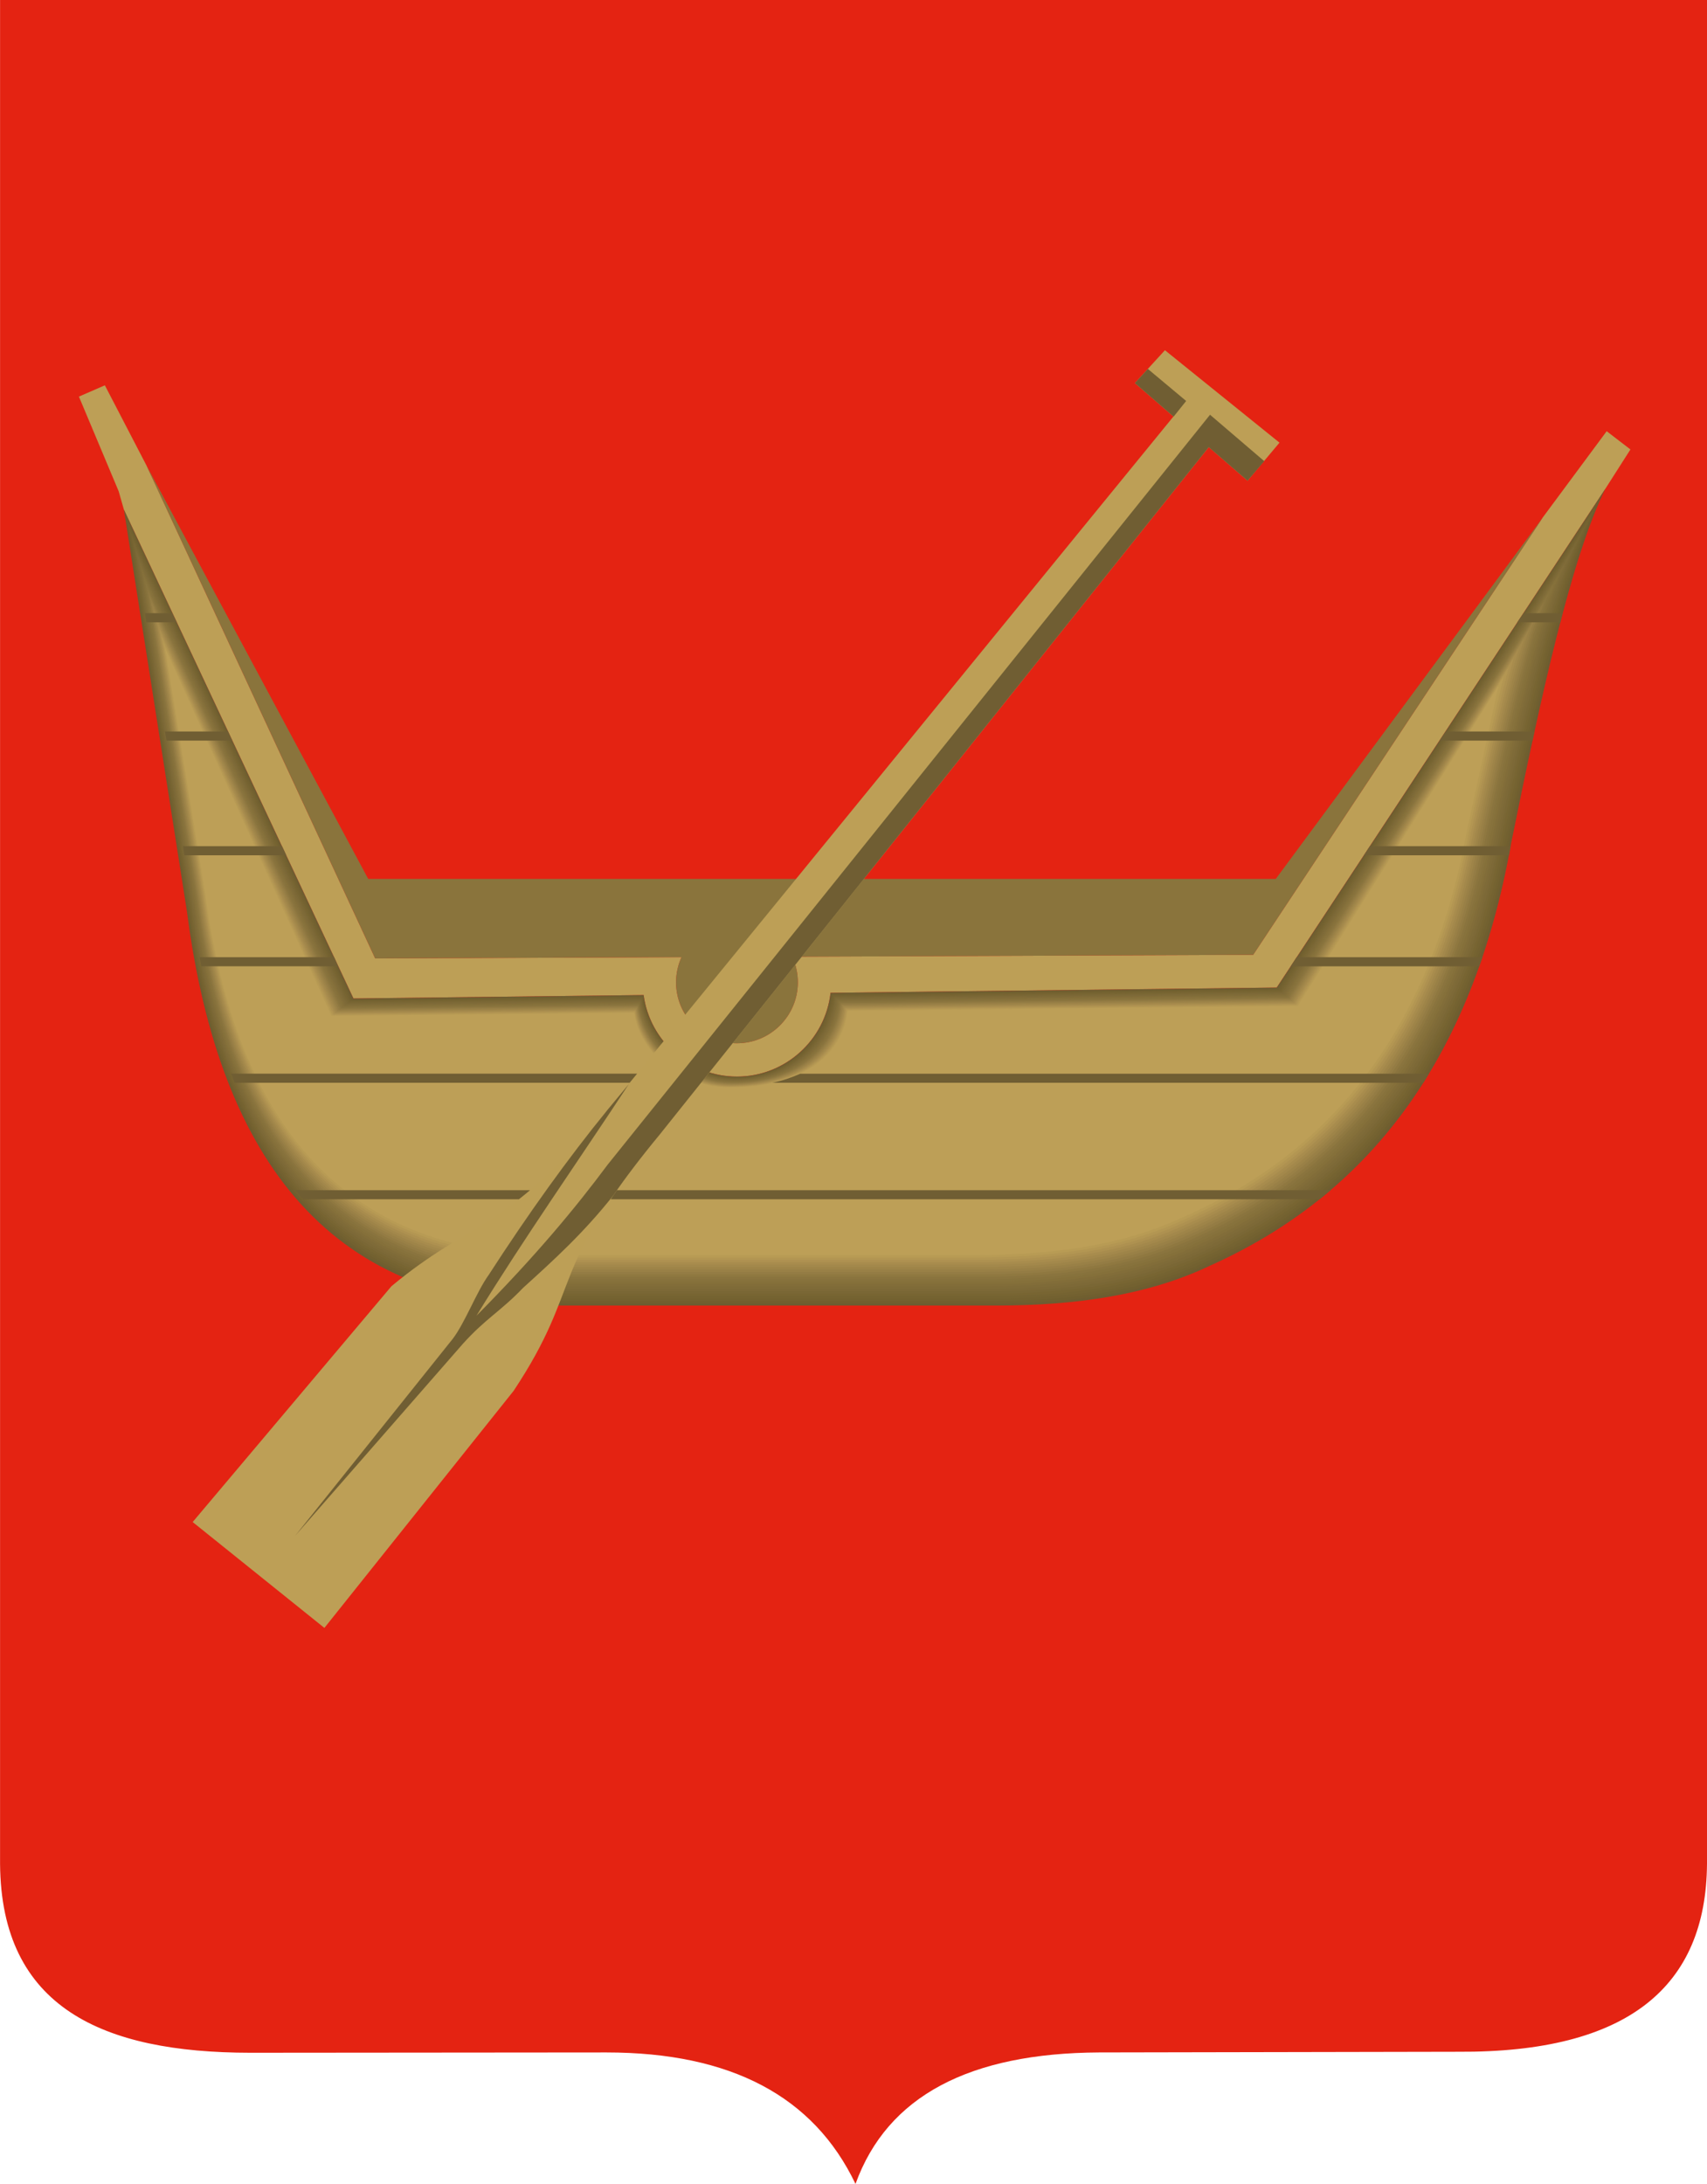 <svg xmlns:dc="http://purl.org/dc/elements/1.1/" xmlns:cc="http://web.resource.org/cc/" xmlns:rdf="http://www.w3.org/1999/02/22-rdf-syntax-ns#" xmlns:svg="http://www.w3.org/2000/svg" xmlns="http://www.w3.org/2000/svg" xmlns:sodipodi="http://sodipodi.sourceforge.net/DTD/sodipodi-0.dtd" xmlns:inkscape="http://www.inkscape.org/namespaces/inkscape" width="478.074" height="611.344" id="svg2"><defs id="defs4"><marker id="ArrowEnd" viewBox="0 0 10 10" refX="0" refY="5" markerUnits="strokeWidth" markerWidth="4" markerHeight="3" orient="auto"><path d="M 0 0 L 10 5 L 0 10 z" id="path7"></path></marker><marker id="ArrowStart" viewBox="0 0 10 10" refX="10" refY="5" markerUnits="strokeWidth" markerWidth="4" markerHeight="3" orient="auto"><path d="M 10 0 L 0 5 L 10 10 z" id="path10"></path></marker></defs><g id="g12"><path style="stroke:none;fill-rule:evenodd;fill:#e42312;fill-opacity:1" d="M 0 0.004L 478.074 0.004L 478.074 521.726C 477.836 556.027 456.074 574.648 408.339 574.344L 307.808 574.535C 271.711 574.722 248.546 586.609 239.597 611.344C 227.89 586.805 204.644 574.535 169.859 574.535L 70.043 574.621C 28.766 574.59 0.301 561.984 0.016 521.722L 0.016 0" id="path14"></path><path style="stroke:none;fill-rule:evenodd;fill:#bd9f56;fill-opacity:1" d="M 206.398 292.047C 197.003 292.047 189.339 284.387 189.339 274.988C 189.339 272.48 189.886 270.094 190.867 267.945L 105.078 268.297L 40.992 130.238L 29.367 107.859L 22.102 111.019L 33.242 137.535L 34.695 142.64L 98.988 279.5L 180.253 278.539C 181.996 291.394 193.066 301.359 206.39 301.359C 219.925 301.359 231.14 291.074 232.605 277.918L 357.566 276.441L 449.617 136.801L 456.632 125.816L 449.976 120.707L 432.105 144.816L 350.972 267.277L 221.863 267.808C 222.879 269.988 223.449 272.422 223.449 274.98C 223.449 284.375 215.789 292.039 206.39 292.039" id="path16"></path><path style="stroke:none;fill-rule:evenodd;fill:#8a743c;fill-opacity:1" d="M 432.117 144.816L 350.984 267.277L 221.875 267.808C 222.89 269.988 223.461 272.422 223.461 274.98C 223.461 284.375 215.8 292.039 206.402 292.039C 197.007 292.039 189.343 284.379 189.343 274.98C 189.343 272.472 189.89 270.086 190.871 267.937L 105.082 268.289L 40.996 130.23L 103.121 246.031L 357.308 246.031L 432.121 144.812" id="path18"></path><path style="stroke:none;fill-rule:evenodd;fill:#6e5c31;fill-opacity:1" d="M 180.257 278.547C 182 291.402 193.07 301.367 206.394 301.367C 219.929 301.367 231.144 291.082 232.609 277.926L 357.57 276.449L 449.621 136.808C 440 156.277 431.543 195.074 423.218 236.058C 412.367 297.195 382.722 334.66 338.925 354.281C 321.164 362.754 300.734 365.43 279.097 365.469L 157.015 365.469C 93.629 366.222 61.5 325.875 52.375 255.273L 34.695 142.644L 98.988 279.504L 180.253 278.543" id="path20"></path><path style="stroke:none;fill-rule:evenodd;fill:#705f2f;fill-opacity:1" d="M 180.129 278.781C 181.871 291.586 192.996 301.512 206.289 301.512C 220.183 301.512 231.371 291.269 232.836 278.164C 274.503 277.676 316.175 277.187 357.847 276.695C 387.961 230.941 418.078 185.191 448.191 139.437C 438.886 158.625 430.691 196.226 422.625 235.906C 411.796 296.797 382.222 334.105 338.523 353.652C 320.8 362.09 300.421 364.754 278.832 364.797C 238.23 364.797 197.629 364.797 157.027 364.797C 93.785 365.547 61.73 325.363 52.625 255.047C 46.836 218.199 41.043 181.351 35.25 144.5C 56.398 189.578 77.55 234.66 98.699 279.738C 125.843 279.422 152.988 279.101 180.132 278.785" id="path22"></path><path style="stroke:none;fill-rule:evenodd;fill:#736130;fill-opacity:1" d="M 180.003 279.015C 181.742 291.769 192.925 301.652 206.187 301.652C 220.441 301.652 231.605 291.453 233.062 278.398C 274.75 277.914 316.441 277.426 358.129 276.933C 387.675 231.976 417.218 187.019 446.765 142.062C 437.777 160.972 429.843 197.375 422.031 235.754C 411.226 296.394 381.718 333.554 338.121 353.019C 320.437 361.422 300.105 364.078 278.562 364.117C 238.054 364.117 197.543 364.117 157.035 364.117C 93.937 364.863 61.953 324.844 52.867 254.812C 47.179 218.66 41.488 182.504 35.797 146.347C 56.664 190.887 77.531 235.426 98.398 279.965C 125.597 279.648 152.8 279.332 180 279.015" id="path24"></path><path style="stroke:none;fill-rule:evenodd;fill:#756331;fill-opacity:1" d="M 179.879 279.254C 181.613 291.953 192.855 301.801 206.089 301.801C 220.703 301.801 231.839 291.64 233.296 278.644C 275 278.16 316.707 277.672 358.414 277.187C 387.39 233.027 416.367 188.863 445.347 144.699C 436.675 163.332 429.003 198.535 421.445 235.609C 410.664 296.004 381.222 333.012 337.722 352.398C 320.082 360.765 299.793 363.41 278.3 363.449C 237.882 363.449 197.464 363.449 157.046 363.449C 94.093 364.191 62.183 324.336 53.117 254.59C 47.531 219.129 41.941 183.668 36.355 148.207C 56.941 192.203 77.527 236.203 98.113 280.203C 125.371 279.887 152.625 279.57 179.882 279.258" id="path26"></path><path style="stroke:none;fill-rule:evenodd;fill:#786532;fill-opacity:1" d="M 179.753 279.488C 181.484 292.137 192.785 301.941 205.988 301.941C 220.961 301.941 232.07 291.824 233.523 278.879C 275.246 278.398 316.968 277.91 358.695 277.43C 387.101 234.062 415.511 190.695 443.921 147.328C 435.566 165.683 428.156 199.687 420.851 235.461C 410.097 295.609 380.722 332.465 337.32 351.769C 319.718 360.105 299.476 362.738 278.035 362.777C 237.711 362.777 197.386 362.777 157.058 362.777C 94.246 363.515 62.41 323.824 53.367 254.367C 47.882 219.601 42.394 184.832 36.91 150.062C 57.214 193.519 77.515 236.98 97.82 280.437C 125.132 280.125 152.445 279.808 179.757 279.492" id="path28"></path><path style="stroke:none;fill-rule:evenodd;fill:#7a6735;fill-opacity:1" d="M 179.625 279.726C 181.351 292.324 192.711 302.086 205.882 302.086C 221.211 302.086 232.296 292.008 233.75 279.117C 275.488 278.637 317.23 278.152 358.972 277.672C 386.812 235.101 414.652 192.527 442.492 149.953C 434.457 168.031 427.304 200.836 420.257 235.304C 409.527 295.203 380.218 331.91 336.918 351.137C 319.355 359.437 299.16 362.058 277.765 362.097C 237.535 362.097 197.3 362.097 157.066 362.097C 94.398 362.836 62.632 323.304 53.609 254.133C 48.226 220.062 42.843 185.984 37.457 151.91C 57.476 194.828 77.5 237.746 97.519 280.664C 124.886 280.351 152.257 280.039 179.625 279.722" id="path30"></path><path style="stroke:none;fill-rule:evenodd;fill:#7d6937;fill-opacity:1" d="M 179.5 279.965C 181.222 292.508 192.636 302.234 205.777 302.234C 221.464 302.234 232.527 292.199 233.972 279.363C 275.73 278.883 317.488 278.402 359.246 277.926C 386.515 236.148 413.789 194.371 441.058 152.594C 433.339 170.39 426.449 202 419.656 235.168C 408.949 294.82 379.711 331.371 336.507 350.519C 318.988 358.785 298.836 361.398 277.492 361.437C 237.351 361.437 197.211 361.437 157.07 361.437C 94.546 362.172 62.851 322.804 53.851 253.918C 48.57 220.539 43.289 187.16 38.004 153.777C 57.742 196.156 77.48 238.531 97.222 280.91C 124.648 280.601 152.074 280.285 179.496 279.976" id="path32"></path><path style="stroke:none;fill-rule:evenodd;fill:#7f6b38;fill-opacity:1" d="M 179.375 280.199C 181.093 292.691 192.566 302.375 205.679 302.375C 221.726 302.375 232.761 292.383 234.207 279.597C 275.98 279.121 317.757 278.644 359.535 278.164C 386.234 237.183 412.937 196.199 439.64 155.219C 432.238 172.738 425.609 203.148 419.07 235.012C 408.39 294.418 379.214 330.816 336.113 349.887C 318.632 358.121 298.527 360.719 277.234 360.758C 237.187 360.758 197.136 360.758 157.086 360.758C 94.707 361.488 63.086 322.285 54.105 253.683C 48.925 221 43.746 188.312 38.566 155.625C 58.023 197.461 77.48 239.301 96.937 281.137C 124.418 280.828 151.898 280.515 179.379 280.207" id="path34"></path><path style="stroke:none;fill-rule:evenodd;fill:#826d39;fill-opacity:1" d="M 179.25 280.437C 180.964 292.875 192.492 302.519 205.578 302.519C 221.984 302.519 232.992 292.566 234.433 279.836C 276.226 279.363 318.019 278.887 359.812 278.41C 385.945 238.222 412.078 198.035 438.211 157.847C 431.125 175.09 424.757 204.297 418.472 234.859C 407.816 294.015 378.711 330.265 335.707 349.254C 318.265 357.453 298.207 360.039 276.964 360.078C 237.011 360.078 197.05 360.078 157.093 360.078C 94.859 360.804 63.312 321.765 54.351 253.449C 49.277 221.457 44.195 189.465 39.117 157.472C 58.289 198.769 77.464 240.066 96.64 281.363C 124.175 281.054 151.714 280.746 179.25 280.437" id="path36"></path><path style="stroke:none;fill-rule:evenodd;fill:#85703a;fill-opacity:1" d="M 179.125 280.672C 180.836 293.058 192.425 302.664 205.476 302.664C 222.242 302.664 233.226 292.754 234.664 280.074C 276.472 279.601 318.285 279.129 360.097 278.652C 385.66 239.262 411.226 199.867 436.793 160.472C 430.023 177.437 423.918 205.449 417.886 234.707C 407.253 293.617 378.214 329.715 335.312 348.625C 317.914 356.789 297.902 359.367 276.703 359.406C 236.839 359.406 196.976 359.406 157.109 359.406C 95.015 360.133 63.543 321.254 54.601 253.222C 49.625 221.926 44.648 190.625 39.672 159.328C 58.562 200.082 77.457 240.84 96.351 281.597C 123.941 281.289 151.535 280.98 179.129 280.672" id="path38"></path><path style="stroke:none;fill-rule:evenodd;fill:#87723c;fill-opacity:1" d="M 178.996 280.906C 180.699 293.242 192.347 302.804 205.371 302.804C 222.496 302.804 233.453 292.937 234.886 280.312C 276.711 279.844 318.543 279.371 360.371 278.898C 385.367 240.301 410.363 201.703 435.359 163.105C 428.906 179.793 423.062 206.605 417.289 234.558C 406.679 293.222 377.711 329.168 334.902 347.996C 317.543 356.125 297.578 358.691 276.429 358.73C 236.66 358.73 196.886 358.73 157.113 358.73C 95.164 359.453 63.761 320.738 54.843 252.992C 49.968 222.39 45.097 191.781 40.219 161.18C 58.828 201.394 77.441 241.609 96.05 281.824C 123.699 281.519 151.347 281.211 178.996 280.902" id="path40"></path><path style="stroke:none;fill-rule:evenodd;fill:#8a743e;fill-opacity:1" d="M 178.871 281.144C 180.57 293.426 192.277 302.949 205.269 302.949C 222.75 302.949 233.687 293.121 235.117 280.551C 276.961 280.082 318.808 279.613 360.652 279.14C 385.078 241.34 409.503 203.535 433.933 165.73C 427.796 182.137 422.214 207.754 416.695 234.406C 406.113 292.82 377.207 328.617 334.5 347.367C 317.179 355.461 297.261 358.019 276.16 358.058C 236.48 358.058 196.8 358.058 157.117 358.058C 95.312 358.777 63.98 320.226 55.082 252.765C 50.312 222.855 45.539 192.945 40.766 163.031C 59.093 202.707 77.421 242.379 95.75 282.054C 123.453 281.75 151.16 281.445 178.863 281.137" id="path42"></path><path style="stroke:none;fill-rule:evenodd;fill:#8f7840;fill-opacity:1" d="M 178.746 281.383C 180.441 293.613 192.207 303.097 205.168 303.097C 223.011 303.097 233.918 293.312 235.343 280.793C 277.203 280.324 319.07 279.859 360.933 279.39C 384.789 242.383 408.648 205.375 432.507 168.367C 426.687 184.496 421.367 208.914 416.101 234.262C 405.543 292.43 376.707 328.074 334.097 346.742C 316.82 354.804 296.945 357.347 275.894 357.387C 236.308 357.387 196.718 357.387 157.129 357.387C 95.468 358.101 64.211 319.715 55.332 252.543C 50.664 223.324 45.992 194.109 41.32 164.89C 59.367 204.023 77.414 243.16 95.461 282.293C 123.222 281.988 150.984 281.683 178.742 281.383" id="path44"></path><path style="stroke:none;fill-rule:evenodd;fill:#947c44;fill-opacity:1" d="M 178.621 281.617C 180.312 293.797 192.136 303.238 205.066 303.238C 223.265 303.238 234.148 293.496 235.574 281.031C 277.453 280.566 319.336 280.101 361.214 279.633C 384.503 243.422 407.793 207.207 431.082 170.996C 425.578 186.847 420.519 210.062 415.507 234.113C 404.972 292.035 376.203 327.523 333.695 346.117C 316.457 354.144 296.629 356.68 275.629 356.719C 236.136 356.719 196.636 356.719 157.14 356.719C 95.621 357.43 64.437 319.207 55.582 252.32C 51.015 223.797 46.445 195.273 41.875 166.75C 59.64 205.344 77.402 243.937 95.168 282.531C 122.984 282.23 150.8 281.926 178.617 281.621" id="path46"></path><path style="stroke:none;fill-rule:evenodd;fill:#998046;fill-opacity:1" d="M 178.492 281.851C 180.179 293.98 192.058 303.383 204.961 303.383C 223.519 303.383 234.379 293.68 235.796 281.269C 277.691 280.808 319.593 280.344 361.492 279.879C 384.211 244.461 406.933 209.043 429.652 173.625C 424.464 189.199 419.668 211.215 414.914 233.965C 404.402 291.637 375.703 326.976 333.293 345.488C 316.093 353.48 296.312 356.004 275.359 356.043C 235.957 356.043 196.554 356.043 157.148 356.043C 95.773 356.754 64.664 318.691 55.824 252.09C 51.359 224.262 46.89 196.43 42.425 168.601C 59.906 206.656 77.39 244.707 94.871 282.762C 122.742 282.461 150.617 282.16 178.488 281.855" id="path48"></path><path style="stroke:none;fill-rule:evenodd;fill:#9e8448;fill-opacity:1" d="M 178.367 282.09C 180.05 294.164 191.988 303.527 204.859 303.527C 223.777 303.527 234.609 293.867 236.027 281.508C 277.941 281.047 319.859 280.582 361.773 280.121C 383.921 245.5 406.074 210.875 428.226 176.254C 423.355 191.551 418.82 212.367 414.32 233.812C 403.836 291.238 375.199 326.426 332.89 344.859C 315.734 352.816 295.996 355.332 275.093 355.367C 235.785 355.367 196.472 355.367 157.16 355.367C 95.929 356.074 64.89 318.176 56.074 251.859C 51.711 224.722 47.347 197.59 42.98 170.453C 60.179 207.965 77.379 245.48 94.582 282.992C 122.511 282.691 150.437 282.39 178.367 282.09" id="path50"></path><path style="stroke:none;fill-rule:evenodd;fill:#a3884b;fill-opacity:1" d="M 178.242 282.328C 179.921 294.351 191.918 303.672 204.757 303.672C 224.035 303.672 234.839 294.054 236.253 281.746C 278.187 281.289 320.117 280.828 362.054 280.367C 383.636 246.543 405.218 212.711 426.804 178.883C 422.253 193.898 417.976 213.519 413.73 233.66C 403.269 290.84 374.703 325.875 332.492 344.226C 315.375 352.152 295.687 354.652 274.832 354.691C 235.613 354.691 196.394 354.691 157.175 354.691C 96.086 355.394 65.121 317.66 56.328 251.629C 52.066 225.187 47.804 198.746 43.539 172.304C 60.457 209.277 77.375 246.25 94.293 283.222C 122.277 282.926 150.261 282.625 178.246 282.328" id="path52"></path><path style="stroke:none;fill-rule:evenodd;fill:#a88c4d;fill-opacity:1" d="M 178.117 282.562C 179.793 294.535 191.847 303.816 204.656 303.816C 224.293 303.816 235.074 294.238 236.484 281.988C 278.433 281.531 320.382 281.074 362.336 280.613C 383.347 247.582 404.363 214.547 425.379 181.515C 421.144 196.254 417.129 214.676 413.136 233.515C 402.699 290.445 374.199 325.332 332.086 343.605C 315.007 351.496 295.367 353.988 274.562 354.023C 235.437 354.023 196.308 354.023 157.179 354.023C 96.234 354.722 65.343 317.152 56.566 251.41C 52.406 225.664 48.246 199.914 44.086 174.164C 60.722 210.594 77.359 247.027 93.992 283.461C 122.031 283.164 150.074 282.867 178.117 282.566" id="path54"></path><path style="stroke:none;fill-rule:evenodd;fill:#ae9150;fill-opacity:1" d="M 177.992 282.801C 179.664 294.719 191.773 303.961 204.554 303.961C 224.546 303.961 235.304 294.426 236.711 282.226C 278.675 281.773 320.644 281.316 362.613 280.859C 383.058 248.621 403.503 216.383 423.949 184.144C 420.031 198.605 416.277 215.828 412.543 233.363C 402.132 290.047 373.695 324.781 331.683 342.972C 314.644 350.828 295.05 353.308 274.293 353.347C 235.257 353.347 196.222 353.347 157.187 353.347C 96.386 354.043 65.566 316.637 56.812 251.18C 52.753 226.125 48.695 201.07 44.636 176.015C 60.988 211.906 77.343 247.797 93.699 283.691C 121.796 283.394 149.894 283.097 177.992 282.801" id="path56"></path><path style="stroke:none;fill-rule:evenodd;fill:#b39652;fill-opacity:1" d="M 177.863 283.035C 179.531 294.902 191.699 304.101 204.449 304.101C 224.8 304.101 235.531 294.609 236.937 282.461C 278.921 282.008 320.906 281.554 362.894 281.097C 382.769 249.656 402.648 218.211 422.523 186.769C 418.921 200.953 415.429 216.976 411.949 233.211C 401.562 289.648 373.195 324.23 331.281 342.344C 314.285 350.164 294.734 352.637 274.027 352.672C 235.086 352.672 196.14 352.672 157.199 352.672C 96.543 353.367 65.796 316.121 57.062 250.949C 53.109 226.59 49.148 202.226 45.191 177.867C 61.261 213.219 77.336 248.57 93.406 283.922C 121.558 283.629 149.711 283.332 177.863 283.035" id="path58"></path><path style="stroke:none;fill-rule:evenodd;fill:#b89b54;fill-opacity:1" d="M 177.738 283.273C 179.402 295.09 191.629 304.25 204.347 304.25C 225.058 304.25 235.765 294.797 237.164 282.707C 279.168 282.258 321.168 281.804 363.171 281.351C 382.476 250.707 401.785 220.054 421.093 189.406C 417.808 203.308 414.578 218.137 411.351 233.066C 400.988 289.254 372.691 323.683 330.875 341.722C 313.918 349.508 294.414 351.969 273.757 352.004C 234.91 352.004 196.058 352.004 157.203 352.004C 96.687 352.695 66.015 315.613 57.3 250.726C 53.449 227.062 49.593 203.394 45.738 179.726C 61.527 214.535 77.316 249.347 93.109 284.16C 121.316 283.867 149.527 283.574 177.734 283.277" id="path60"></path><path style="stroke:none;fill-rule:evenodd;fill:#bd9f57;fill-opacity:1" d="M 177.613 283.508C 179.273 295.269 191.558 304.39 204.246 304.39C 225.316 304.39 235.996 294.98 237.394 282.941L 363.457 281.59L 419.671 192.031L 410.761 232.914C 400.421 288.855 372.191 323.133 330.476 341.09C 313.558 348.844 294.101 351.289 273.492 351.328L 157.214 351.328C 96.843 352.015 66.242 315.097 57.55 250.496L 46.293 181.578L 92.816 284.39L 177.613 283.512" id="path62"></path><path style="stroke:none;fill-rule:evenodd;fill:#bd9f56;fill-opacity:1" d="M 328.64 116.597L 170.007 310.867C 140.828 345.558 132.445 341.066 109.636 360.043L 53.961 426.062L 90.851 455.699L 143.843 389.344C 163.519 359.703 153.007 356 184.761 317.601L 338.535 125.164L 349.394 134.566L 358.343 123.914L 326.257 98.035L 317.836 107.238L 328.632 116.59" id="path64"></path><path style="stroke:none;fill-rule:evenodd;fill:#705e33;fill-opacity:1" d="M 170.003 310.867C 159.136 324.183 148.078 339.551 136.839 356.93C 133.472 361.59 130.195 370.379 126.734 374.859L 82.644 429.933L 129.605 376.203C 136.05 369.043 140.293 367.008 146.464 360.539C 154.898 352.89 163.316 345.301 171.765 334.633C 175.089 329.777 179.3 324.203 184.757 317.601L 338.531 125.164L 349.39 134.566L 354.074 129.09L 338.89 116.097L 170.207 325.992C 161.211 338.07 150.164 351.426 133.437 368.312C 146.699 346.703 161.89 325.09 176.117 303.476L 169.992 310.863" id="path66"></path><path style="stroke:none;fill-rule:evenodd;fill:#705e33;fill-opacity:1" d="M 317.839 107.242L 328.687 116.637L 332.203 112.242L 321.472 103.273L 317.839 107.242" id="path68"></path><path style="stroke:none;fill-rule:evenodd;fill:#705e33;fill-opacity:1" d="M 49.457 174.195L 40.98 174.195L 40.578 171.648L 48.246 171.648L 49.457 174.195zM 65.019 207.312L 46.617 207.312L 46.211 204.765L 63.871 204.765L 65.023 207.312L 65.019 207.312zM 80.183 239.414L 51.621 239.414L 51.23 236.867L 78.972 236.867L 80.183 239.414zM 93.589 267.945L 55.902 267.945L 56.367 270.492L 94.679 270.492L 93.589 267.945zM 424.945 174.195L 436.992 174.195L 437.652 171.648L 426.691 171.648L 424.941 174.195L 424.945 174.195zM 403.183 207.312L 429.211 207.312L 429.773 204.765L 404.894 204.765L 403.179 207.312L 403.183 207.312zM 381.988 239.414L 422.636 239.414L 423.086 236.867L 383.648 236.867L 381.984 239.414L 381.988 239.414zM 361.476 270.496L 414.269 270.496L 415.195 267.949L 363.129 267.949L 361.48 270.496L 361.476 270.496zM 224.14 300.558L 400.191 300.558L 398.636 303.105L 216.261 303.105C 219.386 302.457 221.711 301.609 224.14 300.558zM 145.328 335.715C 146.339 334.918 147.379 334.074 148.445 333.168L 82.742 333.168L 84.847 335.715L 145.324 335.715L 145.328 335.715zM 172.789 333.168C 172.179 334.035 171.597 334.887 171.039 335.715L 369.582 335.715L 372.66 333.168L 172.789 333.168zM 178.421 300.558L 177.988 301.09L 176.347 303.101L 65.691 303.101L 64.738 300.554L 178.429 300.554" id="path70"></path></g></svg>